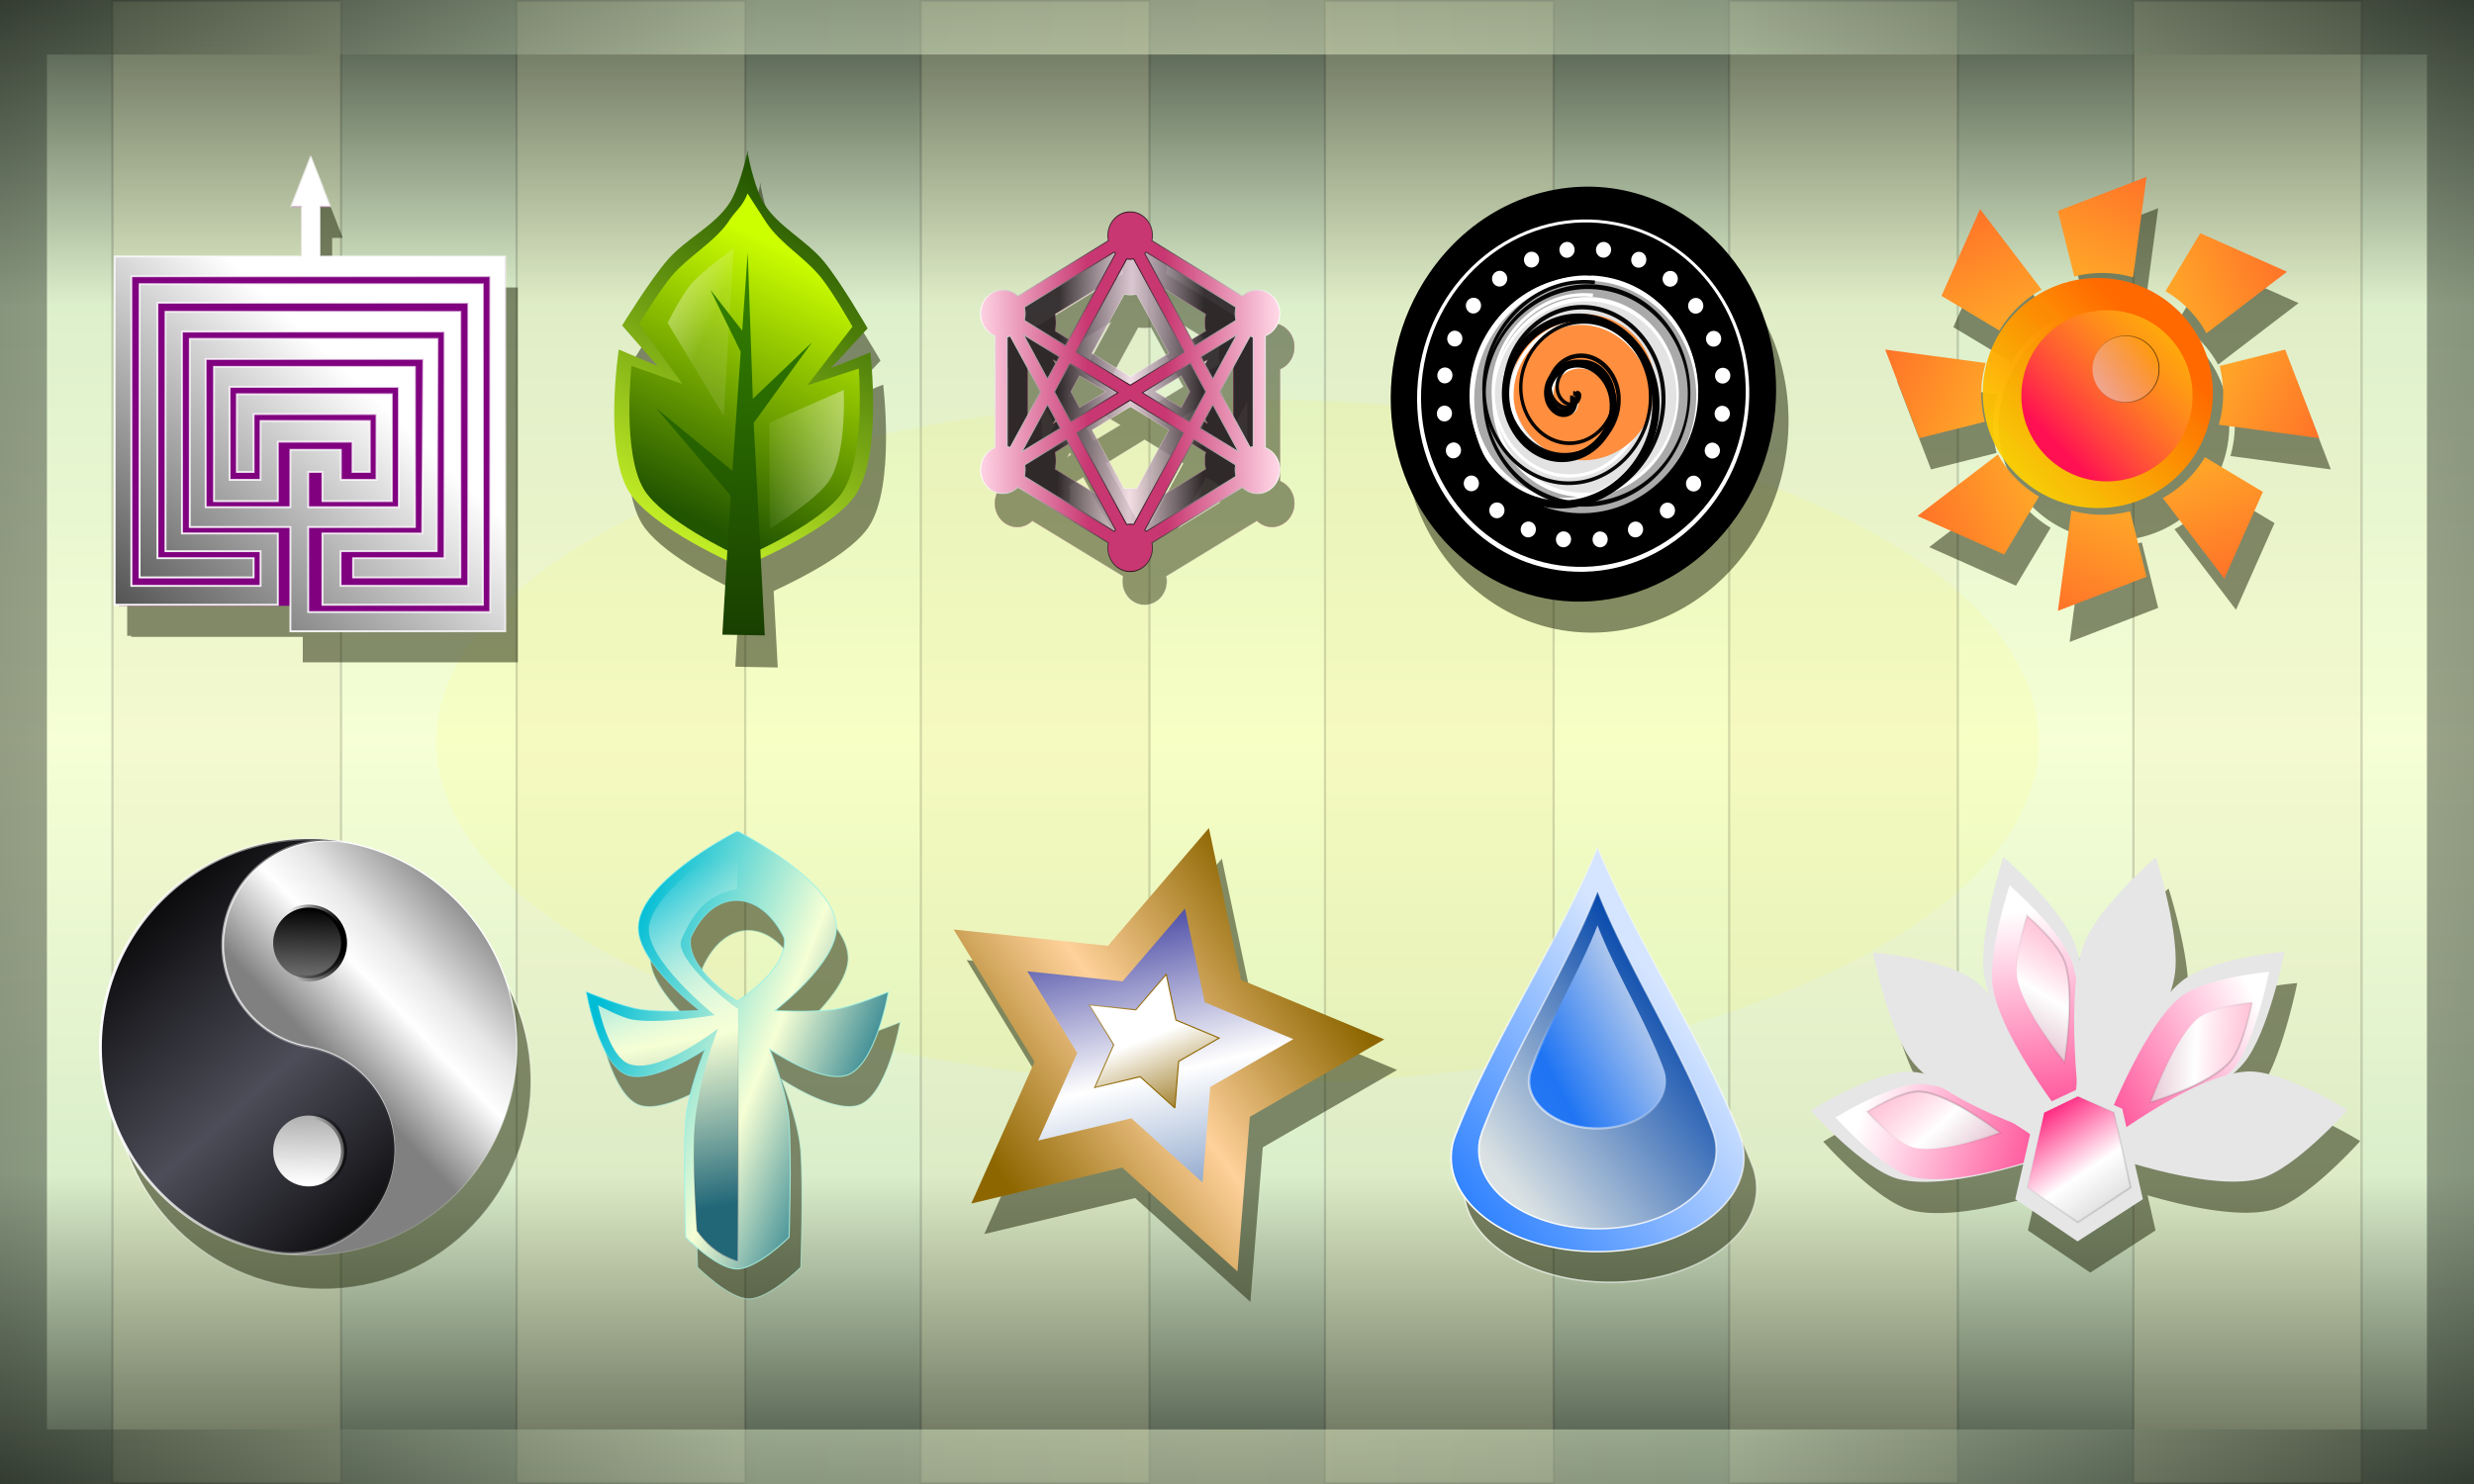 <svg xmlns="http://www.w3.org/2000/svg" xmlns:xlink="http://www.w3.org/1999/xlink" viewBox="0 0 1100 660"><defs><linearGradient id="D" y2="-1324.8" xlink:href="#d" gradientUnits="userSpaceOnUse" x2="3548.6" gradientTransform="matrix(-.91 .91 -.91 -.91 5765 -5341.4)" y1="-1496.2" x1="3622.9"/><linearGradient id="j" y2="444.25" gradientUnits="userSpaceOnUse" x2="1100" y1="444.25" x1="-.007"><stop offset="0" stop-color="#1c241c"/><stop offset=".299" stop-color="#ddf0cc"/><stop offset=".499" stop-color="#f6ffd5"/><stop offset=".699" stop-color="#daeecb"/><stop offset="1" stop-color="#1c241c"/></linearGradient><linearGradient id="h" y2="1185.5" gradientUnits="userSpaceOnUse" x2="9.617" gradientTransform="matrix(10.776 0 0 14.054 446.36 -15572)" y1="1133.3" x1="9.617"><stop offset="0" stop-color="#1c241c"/><stop offset=".236" stop-color="#ddf0cc"/><stop offset=".499" stop-color="#f6ffd5"/><stop offset=".763" stop-color="#daeecb"/><stop offset="1" stop-color="#1c241c"/></linearGradient><linearGradient id="ar" y2="1253.6" gradientUnits="userSpaceOnUse" x2="1164.9" y1="1251.3" x1="1251.8"><stop offset="0" stop-color="#eef4d7"/><stop offset="1" stop-color="#eef4d7" stop-opacity="0"/></linearGradient><linearGradient id="aq" y2="1185" gradientUnits="userSpaceOnUse" x2="1168.9" y1="1455.9" x1="1160.9"><stop offset="0" stop-color="#112b00"/><stop offset=".82" stop-color="#2c7000"/><stop offset="1" stop-color="#338000"/></linearGradient><linearGradient id="ap" y2="1194.1" gradientUnits="userSpaceOnUse" x2="1105.5" gradientTransform="rotate(.678 1145.974 1214.236)" y1="1207.8" x1="1148.9"><stop offset="0" stop-color="#eef4d7" stop-opacity=".116"/><stop offset="1" stop-color="#e5ff80"/></linearGradient><linearGradient id="ao" y2="1720" gradientUnits="userSpaceOnUse" x2="1591.4" gradientTransform="matrix(.547 .021 -.021 .696 365.95 -54.077)" y1="1926.9" x1="1481.6"><stop offset="0" stop-color="#250"/><stop offset="1" stop-color="#cf0"/></linearGradient><linearGradient id="an" y2="1971.5" gradientUnits="userSpaceOnUse" x2="1229" gradientTransform="matrix(.547 .021 -.021 .693 488.3 -44.619)" y1="1694.9" x1="1405"><stop offset="0" stop-color="#250"/><stop offset="1" stop-color="#d4ff2a"/></linearGradient><linearGradient id="b"><stop offset="0" stop-color="#69003d"/><stop offset=".5" stop-color="#fff"/><stop offset="1" stop-color="#69003d"/></linearGradient><linearGradient id="a"><stop offset="0" stop-color="#fff"/><stop offset="1" stop-color="#fff" stop-opacity="0"/></linearGradient><linearGradient id="e"><stop offset="0" stop-color="#fff"/><stop offset="1" stop-color="#ff1474"/></linearGradient><linearGradient id="f"><stop offset="0" stop-color="#ccc" stop-opacity=".563"/><stop offset=".5" stop-color="#fff"/><stop offset="1" stop-color="#ffa8c6" stop-opacity=".857"/></linearGradient><linearGradient id="g"><stop offset="0"/><stop offset="1" stop-opacity="0"/></linearGradient><linearGradient id="d"><stop offset="0" stop-color="#ff7328"/><stop offset="1" stop-color="#ffa428"/></linearGradient><linearGradient id="c"><stop offset="0" stop-color="#6de9f6" stop-opacity=".554"/><stop offset="1" stop-color="#c2ffe6" stop-opacity=".857"/></linearGradient><linearGradient id="al" y2="2072.2" gradientUnits="userSpaceOnUse" x2="1199.5" y1="2135.8" x1="1321.7"><stop offset="0" stop-color="#fff"/><stop offset="1" stop-opacity="0"/></linearGradient><linearGradient id="am" y2="2168.2" gradientUnits="userSpaceOnUse" x2="1240.3" y1="1866.2" x1="1182.3"><stop offset="0" stop-color="#fff" stop-opacity="0"/><stop offset=".5" stop-color="#f6ffd5"/><stop offset="1" stop-color="#216778"/></linearGradient><linearGradient id="l" y2="1376.9" xlink:href="#a" gradientUnits="userSpaceOnUse" x2="1479.3" gradientTransform="matrix(1.131 0 0 .937 -1075.1 -36.179)" y1="1554.4" x1="1341.5"/><linearGradient id="m" y2="3192.4" xlink:href="#a" gradientUnits="userSpaceOnUse" x2="2106.5" gradientTransform="translate(-1329 -523.88) scale(.617)" y1="3027.5" x1="2034"/><linearGradient id="n" y2="2124.4" xlink:href="#b" gradientUnits="userSpaceOnUse" x2="1149.8" gradientTransform="translate(-836.8 -1132.1) scale(1.03)" y1="2124.4" x1="1040.8"/><linearGradient id="o" y2="2179.1" xlink:href="#c" gradientUnits="userSpaceOnUse" x2="1367.2" gradientTransform="translate(-491.88 345.21) scale(.494)" y1="2032" x1="1094.9"/><linearGradient id="q" y2="221.86" gradientUnits="userSpaceOnUse" x2="66.5" gradientTransform="matrix(1.009 0 0 1.007 -232.66 -35.421)" y1="195.58" x1="91.504"><stop offset="0" stop-color="#fff"/><stop offset="1" stop-color="#4d4d4d"/></linearGradient><linearGradient id="p" y2="134.38" gradientUnits="userSpaceOnUse" x2="159.52" gradientTransform="matrix(1.009 0 0 1.007 -232.66 -35.421)" y1="221.86" x1="66.5"><stop offset="0" stop-color="#fff"/><stop offset="1" stop-color="#fff" stop-opacity="0"/></linearGradient><linearGradient id="r" y2="1541.6" gradientUnits="userSpaceOnUse" x2="1354.9" gradientTransform="matrix(1 0 0 1.042 .3 -65.721)" y1="1482.7" x1="1443.5"><stop offset="0" stop-color="#04a"/><stop offset="1" stop-color="#dbe2e3"/></linearGradient><linearGradient id="t" y2="1495.3" gradientUnits="userSpaceOnUse" x2="1424" gradientTransform="matrix(.792 0 0 .825 289.84 245.69)" y1="1519.2" x1="1373.5"><stop offset="0" stop-color="#06f"/><stop offset="1" stop-color="#d5e5ff"/></linearGradient><linearGradient id="s" y2="1475.5" gradientUnits="userSpaceOnUse" x2="1390.8" gradientTransform="matrix(1 0 0 1.042 .313 -65.721)" y1="1516.5" x1="1359.3"><stop offset="0" stop-color="#fff"/><stop offset="1" stop-color="#fff" stop-opacity="0"/></linearGradient><linearGradient id="v" y2="1477.3" gradientUnits="userSpaceOnUse" x2="1435.4" y1="1560.8" x1="1306"><stop offset="0" stop-color="#06f"/><stop offset="1" stop-color="#d5e5ff"/></linearGradient><linearGradient id="u" y2="1376.9" xlink:href="#a" gradientUnits="userSpaceOnUse" x2="1479.3" y1="1554.4" x1="1341.5"/><linearGradient id="w" y2="2058.1" gradientUnits="userSpaceOnUse" x2="4880" y1="1433.9" x1="5514.3"><stop offset="0" stop-color="#ff6900"/><stop offset="1" stop-color="#ffeb00" stop-opacity=".92"/></linearGradient><linearGradient id="x" y2="1212.4" gradientUnits="userSpaceOnUse" x2="5725.7" y1="1867.1" x1="5043.7"><stop offset="0" stop-color="#ff1052"/><stop offset="1" stop-color="#ffe600" stop-opacity=".705"/></linearGradient><linearGradient id="z" y2="1635.2" gradientUnits="userSpaceOnUse" x2="4880" y1="1212.4" x1="5725.7"><stop offset="0" stop-color="#e3dbdb"/><stop offset="1" stop-color="#e3dbdb" stop-opacity="0"/></linearGradient><linearGradient id="y" y2="1635.2" gradientUnits="userSpaceOnUse" x2="5726.2" y1="1635.2" x1="4879.5"><stop offset="0"/><stop offset="1" stop-opacity="0"/></linearGradient><linearGradient id="A" y2="-1324.8" xlink:href="#d" gradientUnits="userSpaceOnUse" x2="3548.6" gradientTransform="translate(-1001.9 376.49) scale(1.287)" y1="-1496.2" x1="3622.9"/><linearGradient id="B" y2="-1324.8" xlink:href="#d" gradientUnits="userSpaceOnUse" x2="3548.6" gradientTransform="scale(1.287) rotate(45 2806.31 -1925.654)" y1="-1496.2" x1="3622.9"/><linearGradient id="C" y2="-1324.8" xlink:href="#d" gradientUnits="userSpaceOnUse" x2="3548.6" gradientTransform="rotate(90 3878.45 -1770.15) scale(1.287)" y1="-1496.2" x1="3622.9"/><linearGradient id="aj" y2="2179.1" xlink:href="#c" gradientUnits="userSpaceOnUse" x2="1367.2" y1="2032" x1="1094.9"/><linearGradient id="E" y2="-1324.8" xlink:href="#d" gradientUnits="userSpaceOnUse" x2="3548.6" gradientTransform="rotate(180 4066.7 -1269.2) scale(1.287)" y1="-1496.2" x1="3622.9"/><linearGradient id="F" y2="-1324.8" xlink:href="#d" gradientUnits="userSpaceOnUse" x2="3548.6" gradientTransform="matrix(-.91 -.91 .91 -.91 7826.1 1118.3)" y1="-1496.2" x1="3622.9"/><linearGradient id="G" y2="-1324.8" xlink:href="#d" gradientUnits="userSpaceOnUse" x2="3548.6" gradientTransform="matrix(0 -1.287 1.287 0 5023.2 3486.7)" y1="-1496.2" x1="3622.9"/><linearGradient id="H" y2="-1324.8" xlink:href="#d" gradientUnits="userSpaceOnUse" x2="3548.6" gradientTransform="scale(1.287) rotate(-45 3512.44 -46.467)" y1="-1496.2" x1="3622.9"/><linearGradient id="I" y2="1913" xlink:href="#e" gradientUnits="userSpaceOnUse" x2="3282.5" y1="1782.7" x1="3304.2"/><linearGradient id="K" y2="1786.5" xlink:href="#f" gradientUnits="userSpaceOnUse" x2="3323.5" y1="1842.3" x1="3270.2"/><linearGradient id="J" y2="1822.7" xlink:href="#g" gradientUnits="userSpaceOnUse" x2="3295.9" y1="1822.7" x1="3324"/><linearGradient id="M" y2="1687.7" gradientUnits="userSpaceOnUse" x2="3225.4" gradientTransform="matrix(1 0 0 1.049 1.628 -119.13)" y1="1647.9" x1="3200"><stop offset="0" stop-color="#ff1474"/><stop offset=".533" stop-color="#fff"/><stop offset="1" stop-color="#ccc"/></linearGradient><linearGradient id="L" y2="1658.3" gradientUnits="userSpaceOnUse" x2="3190.8" gradientTransform="matrix(1 0 0 1.049 1.628 -119.13)" y1="1687.7" x1="3225.4"><stop offset="0"/><stop offset="1" stop-opacity="0"/></linearGradient><linearGradient id="N" y2="1355.4" gradientUnits="userSpaceOnUse" x2="-650.51" y1="1622.1" x1="-808.08"><stop offset="0" stop-color="#8d6600"/><stop offset=".499" stop-color="#ffd19b"/><stop offset="1" stop-color="#8d6600"/></linearGradient><linearGradient id="O" y2="1292.3" gradientUnits="userSpaceOnUse" x2="-925.72" y1="1776.3" x1="-566.95"><stop offset="0" stop-color="#2c5aa0"/><stop offset=".5" stop-color="#fff"/><stop offset="1" stop-color="navy"/></linearGradient><linearGradient id="Q" y2="1471.7" gradientUnits="userSpaceOnUse" x2="-746.34" y1="1652.6" x1="-565.46"><stop offset="0" stop-color="#8d6600"/><stop offset=".5" stop-color="#c6b27f"/><stop offset="1" stop-color="#fff"/></linearGradient><linearGradient id="P" y2="1471.7" gradientUnits="userSpaceOnUse" x2="-1508.3" y1="1471.7" x1="-746.34"><stop offset="0" stop-color="#8e6600"/><stop offset="1" stop-color="#fff" stop-opacity="0"/></linearGradient><linearGradient id="S" y2="3027.5" gradientUnits="userSpaceOnUse" x2="2034" y1="2884.4" x1="2184.1"><stop offset="0" stop-color="#333"/><stop offset=".56" stop-color="#e6e6e6"/><stop offset=".706" stop-color="#fff"/><stop offset="1" stop-color="gray"/></linearGradient><linearGradient id="R" y2="3192.4" xlink:href="#a" gradientUnits="userSpaceOnUse" x2="2106.5" y1="3027.5" x1="2034"/><linearGradient id="U" y2="3181.5" gradientUnits="userSpaceOnUse" x2="2097.7" y1="2937.2" x1="1879.6"><stop offset="0"/><stop offset=".528" stop-color="#4d4d59"/><stop offset="1"/></linearGradient><linearGradient id="T" y2="3032.5" gradientUnits="userSpaceOnUse" x2="2096.5" y1="3032.5" x1="1882.6"><stop offset="0" stop-color="#fff"/><stop offset="1" stop-color="#fff" stop-opacity="0"/></linearGradient><linearGradient id="W" y2="2932.2" gradientUnits="userSpaceOnUse" x2="2038.2" y1="3131.2" x1="2033.1"><stop offset="0" stop-color="#fff"/><stop offset=".236" stop-color="#b3b3b3"/><stop offset=".708" stop-color="#7f7f7f"/><stop offset="1"/></linearGradient><linearGradient id="V" y2="3037.3" gradientUnits="userSpaceOnUse" x2="2031.3" y1="3033.1" x1="2067"><stop offset="0"/><stop offset="1" stop-opacity="0"/></linearGradient><linearGradient id="Y" y2="2123.7" gradientUnits="userSpaceOnUse" x2="1126.9" gradientTransform="translate(418.33)" y1="2123" x1="1064.2"><stop offset="0" stop-color="#241c22"/><stop offset=".5" stop-color="#f4d7ee" stop-opacity=".866"/><stop offset="1" stop-color="#241c22"/></linearGradient><linearGradient id="X" y2="2124.4" xlink:href="#b" gradientUnits="userSpaceOnUse" x2="1149.8" gradientTransform="translate(418.33)" y1="2124.4" x1="1040.8"/><linearGradient id="aa" y2="2610.5" gradientUnits="userSpaceOnUse" x2="1566.7" gradientTransform="matrix(.647 0 0 .688 563.14 327.21)" y1="2612.3" x1="1368"><stop offset="0" stop-color="#ffd5e5"/><stop offset=".367" stop-color="#c83771"/><stop offset=".627" stop-color="#c83771"/><stop offset="1" stop-color="#ffd5e5"/></linearGradient><linearGradient id="Z" y2="2123.4" gradientUnits="userSpaceOnUse" x2="1159.1" gradientTransform="translate(418.33)" y1="2124.4" x1="1030.5"><stop offset="0" stop-color="#fff"/><stop offset=".5" stop-color="#280b17"/><stop offset="1" stop-color="#fff"/></linearGradient><linearGradient id="ak" y2="2029.6" gradientUnits="userSpaceOnUse" x2="1091.8" y1="2149.8" x1="1388.8"><stop offset="0" stop-color="#fff6eb"/><stop offset=".145" stop-color="#006680"/><stop offset=".512" stop-color="#f6ffd5"/><stop offset="1" stop-color="#00bdd6"/></linearGradient><filter id="ac" color-interpolation-filters="sRGB"><feGaussianBlur stdDeviation=".93"/></filter><filter id="k"><feGaussianBlur stdDeviation="5.611"/></filter><filter id="i" height="1.998" width="1.477" y="-.499" x="-.238"><feGaussianBlur stdDeviation="77.27"/></filter><filter id="ai" color-interpolation-filters="sRGB"><feGaussianBlur stdDeviation=".33"/></filter><filter id="ah" color-interpolation-filters="sRGB"><feGaussianBlur stdDeviation=".33"/></filter><filter id="ag" color-interpolation-filters="sRGB"><feGaussianBlur stdDeviation=".282"/></filter><filter id="af" color-interpolation-filters="sRGB"><feGaussianBlur stdDeviation="1.206"/></filter><filter id="ae" width="1.593" y="-.53" x="-.297" height="2.06" color-interpolation-filters="sRGB"><feGaussianBlur stdDeviation="2.318"/></filter><filter id="ad" width="1.272" y="-.128" x="-.136" height="1.257" color-interpolation-filters="sRGB"><feGaussianBlur stdDeviation="2.722"/></filter><clipPath id="ab" clipPathUnits="userSpaceOnUse"><path d="M316.55 220.29l-16.231 4.402 4.882 31.63-28.078 260.53h124.004l-28.078-260.53 4.882-31.63-16.231-4.402H316.55z" transform="rotate(-7.872 364.332 434.464)" clip-path="url(#clipPath8922)" fill="url(#linearGradient9740)"/></clipPath></defs><g transform="translate(0 -392.36)"><rect rx="0" ry="0" height="660" width="1100" y="392.36" fill="url(#h)"/><path d="M50 392.86v659h101.64v-659H50zm179.71 0v659h101.64v-659H229.71zm179.71 0v659h101.64v-659H409.42zm179.71 0v659h101.64v-659H589.13zm179.71 0v659h101.64v-659H768.84zm179.71 0v659h101.46v-659H948.55z" opacity=".159" stroke="#000" stroke-width=".999" fill="#e9ddaf"/><path d="M973.79 344.83c0 102.65-174.12 185.87-388.91 185.87s-388.91-83.216-388.91-185.87 174.12-185.87 388.91-185.87 388.91 83.216 388.91 185.87z" transform="matrix(.916 0 0 .82 14.497 439.44)" opacity=".274" filter="url(#i)" fill="#ff0"/><path d="M0 392.36v660h1100v-660H0zm20.875 24.25h1058.2v611.5H20.875v-611.5z" opacity=".447" fill="url(#j)"/></g><g transform="translate(216.99 -1260.44)" opacity=".529" filter="url(#k)" fill="#22280b"><path d="M498.94 1258.7c-17.528 42.248-45.912 84.206-62.625 126.44-.068.155-.12.282-.188.438-.152.388-.349.768-.5 1.156-.058.158-.067.31-.125.469-.4 1.129-.775 2.275-1.03 3.437-.012.049-.018.107-.032.156-.086.403-.15.813-.219 1.219-.011.067-.017.152-.03.219v.094c-.069.432-.172.845-.22 1.281v.094c-.042.389-.038.765-.062 1.156 0 .106-.018.206-.031.313-.024.465-.032.907-.032 1.375 0 23.096 29.132 41.844 65.094 41.844s65.125-18.748 65.125-41.844c0-.468-.04-.91-.062-1.375 0-.107-.018-.206-.031-.313-.024-.391-.02-.768-.063-1.156v-.094c-.048-.436-.118-.849-.187-1.281 0-.024-.031-.07-.031-.094-.012-.067-.018-.151-.032-.219-.069-.406-.131-.817-.218-1.219-.012-.035-.018-.06-.032-.094v-.063a28.557 28.557 0 00-.968-3.437l-.063-.063v-.031c-.046-.12-.077-.254-.125-.375-.146-.39-.306-.77-.469-1.156-.062-.155-.095-.314-.156-.47-16.713-42.231-45.16-84.158-62.688-126.41z" transform="translate(0 392.36)" stroke="url(#l)" stroke-width=".71"/><path d="M742.59 1353.05l-39.375 15.156 7.281 29.125a49.582 49.582 0 0112.406-1.563c4.764 0 9.36.68 13.72 1.938l5.968-44.656zm-73.969 14.344l-17.125 38.531 25.75 15.469a49.518 49.518 0 017.656-9.875 49.564 49.564 0 0111.094-8.344l-27.375-35.78zm97.844 10.688l-15.438 25.781a49.515 49.515 0 019.875 7.656 49.394 49.394 0 018.344 11.063l35.78-27.344-38.561-17.156zm-43.562 20.125c-28.328 0-51.281 22.984-51.281 51.312s22.953 51.281 51.281 51.281 51.312-22.953 51.312-51.281-22.984-51.312-51.312-51.312zm-96.438 31.625l15.125 39.375 29.156-7.313a49.34 49.34 0 01-1.562-12.375c0-4.763.68-9.391 1.937-13.75l-44.656-5.937zm177.75 0l-29.156 7.281a49.597 49.597 0 011.594 12.406c0 4.764-.68 9.36-1.938 13.72l44.656 5.968-15.156-39.375zm-127.62 46.594l-35.812 27.344 38.562 17.156 15.438-25.781a49.508 49.508 0 01-18.187-18.718zm91.969 1.188a49.515 49.515 0 01-7.656 9.875 49.41 49.41 0 01-11.062 8.343l27.344 35.812 17.125-38.562-25.75-15.469zm-59.375 23.688l-5.969 44.656 39.375-15.156-7.281-29.125a49.587 49.587 0 01-12.406 1.562c-4.763 0-9.36-.68-13.719-1.937zM679.44 1655.46s-11.577 35.315-8.531 52.906c.45 2.605 1.189 5.351 2.125 8.188-1.888-2.139-3.817-4.023-5.719-5.563-12.841-10.402-45.875-12.969-45.875-12.969s7.372 36.726 18.406 49.531a45.226 45.226 0 004.188 4.219c-1.926-.401-3.8-.681-5.563-.782-15.746-.895-44.812 17.188-44.812 17.188s23.637 26.441 39 30.47c14.778 3.874 38.912-1.627 55.562-6.532l-3.563 15.531 27.72 18.781 29.03-18.78-3.562-15.626c16.66 4.875 40.836 10.348 55.625 6.438 15.356-4.06 38.938-30.531 38.938-30.531s-29.099-18.022-44.844-17.094c-1.848.109-3.82.405-5.844.844 1.623-1.442 3.148-2.9 4.438-4.407 10.995-12.85 18.25-49.625 18.25-49.625s-33.066 2.703-45.875 13.156c-1.581 1.29-3.148 2.849-4.72 4.563.73-2.334 1.304-4.613 1.688-6.781 3.119-17.575-8.28-52.97-8.28-52.97s-26.497 22.666-32.282 39.345c-.669 1.928-1.203 4.041-1.687 6.28a54.572 54.572 0 00-1.72-6.312c-5.715-16.709-32.093-39.469-32.093-39.469zM338.954 1839.463l-51.21-46.192-67.085 15.998 28.107-62.979-35.945-58.855 68.58 7.269 44.866-52.373 14.28 67.469 63.676 26.488-59.755 34.431-5.515 68.744z"/><path d="M-73.594 1256.1c-44.019.016-83.039 31.53-91.031 76.375-8.948 50.207 24.383 98.169 74.5 107.34.146.026.292.068.438.094.66.118 1.308.224 1.968.313 49.632 7.757 96.582-25.56 105.44-75.25 8.948-50.207-24.383-98.17-74.5-107.34-.135-.024-.27-.038-.406-.062h-.031c-5.498-.978-10.98-1.471-16.375-1.47zm-24.438 79.844c.277.276.56.543.844.813-.284-.27-.567-.537-.844-.813z" transform="translate(0 392.36)" stroke="url(#m)" stroke-width=".617"/><path d="M291.94 977.12c-5.474 0-9.906 4.713-9.906 10.531 0 .776.1 1.522.25 2.25l-40.312 24.75c-1.76-1.704-4.088-2.781-6.656-2.781-5.474 0-9.907 4.713-9.907 10.53 0 4.497 2.645 8.333 6.375 9.845v49.812c-3.73 1.512-6.375 5.347-6.375 9.843 0 5.818 4.433 10.531 9.907 10.531 2.578 0 4.924-1.065 6.687-2.781l40.25 24.75c-.146.72-.219 1.452-.219 2.219 0 5.818 4.433 10.53 9.907 10.53 5.473 0 9.906-4.712 9.906-10.53 0-.767-.072-1.498-.219-2.219l40.25-24.75c1.763 1.716 4.077 2.781 6.656 2.781 5.474 0 9.938-4.713 9.938-10.53 0-4.497-2.676-8.332-6.406-9.844v-49.812c3.73-1.512 6.406-5.348 6.406-9.844 0-5.818-4.464-10.531-9.938-10.531-2.568 0-4.864 1.078-6.625 2.781l-40.312-24.75c.15-.728.25-1.474.25-2.25 0-5.818-4.432-10.531-9.906-10.531zm15.062 34.344l18.438 11.156a19.128 19.128 0 00-.031 7.531l-6.188 3.781-12.22-22.5zm-30.156.031l-12.219 22.406-6.188-3.75c.496-2.516.501-5.076 0-7.531l18.406-11.125zm12.312 2.344c.909.153 1.831.25 2.781.25.943 0 1.88-.1 2.781-.25l14.375 26.219-17.156 10.438-17.156-10.438 14.375-26.22zm-31.562 29.094l1.625.969-.531.968-1.094-1.937zm68.625.03l-1.031 1.907-.531-.969 1.562-.937zm11.5 3.313v21.72l-5.906-10.845 5.906-10.875zm-91.531.125l5.844 10.75-5.844 10.75v-21.5zm23.125 3.594l11.688 7.125-11.688 7.063-3.938-7.063 3.938-7.125zm45.25.031l3.875 7.094-3.875 7.062-11.656-7.062 11.656-7.094zm-22.625 13.719l17.156 10.438-14.375 26.219c-.896-.15-1.845-.25-2.781-.25-.943 0-1.848.097-2.75.25l-14.406-26.219 17.156-10.438zm-33.25 5.625l.5.969-1.594.969 1.094-1.938zm66.5.031l1.031 1.875-1.562-.937.531-.938zm-5.969 10.906l6.188 3.781a19.053 19.053 0 00.03 7.5l-18.374 11.156 12.156-22.438zm-54.594.031l12.188 22.406-18.375-11.156a19.052 19.052 0 000-7.5l6.188-3.75z" transform="translate(0 392.36)" opacity=".889" stroke="url(#n)" stroke-width=".206"/><path d="M-73.25 1344.02l-8.563 21.875h.032l-.125.344h4.594v22.062h-83.125v154.905h1.812v.469h76.25v11.219h.063v.125H13.25V1388.3h-82.562v-22.062h4.593l-.125-.343h.125l-8.53-21.875zM494.03 1357.24c-26.432.144-52.7 13.458-69.844 38.312-28.499 41.316-21.013 98.942 16.75 128.78 37.763 29.84 91.502 20.503 120-20.813s21.013-98.942-16.75-128.78c-11.801-9.325-25.184-14.853-38.844-16.75a79.073 79.073 0 00-11.312-.75z"/><path d="M115.66 1251.4c-5 2.59-43.081 22.948-43.531 42.438-.368 15.934 27.281 37.031 27.281 37.031s-16.294 1-26.469-.5c-8.309-1.2-23.941-7.8-23.941-7.8s5.737 33.779 19.094 37.25c11.898 3.091 33.656-11.656 33.656-11.656s-7.63 18.247-8.594 32.031c-1.198 17.116 0 51.5 0 51.5s13.862 14.026 22.781 14.062c9.038.037 23.156-14.062 23.156-14.062s1.198-34.384 0-51.5c-.964-13.784-8.562-32.031-8.562-32.031s21.79 14.748 33.688 11.656c13.357-3.47 19.094-37.25 19.094-37.25s-15.664 6.588-23.97 7.813c-10.174 1.5-26.468.5-26.468.5s27.649-21.097 27.28-37.031c-.45-19.48-38.503-39.832-43.53-42.438h-.969zm.375 30.531c7.785.153 15.605 5.83 20.844 16.562 2.196 13.484-19.15 27.228-20.719 28.219-1.53-.966-22.948-14.721-20.75-28.219 5.114-11.346 12.84-16.716 20.625-16.562z" transform="translate(0 392.36)" stroke="url(#o)" stroke-width=".494"/><path d="M120.91 1341.7v1.313c-.728 3.18-3.87 16.103-8.063 22.344-6.62 9.854-19.086 15.61-27.03 24.656-7.987 9.093-20.439 29.469-20.439 29.469l15.75 18-17.25-7.344s-6.72 44.505 4.47 63.063c7.482 12.41 31.884 25.179 43.561 30.78l-1.969 32.97 18.875.343-1.82-34c12.46-5.731 35.07-17.294 42.47-28.844 11.711-18.28 6.218-62.938 6.218-62.938l-17.438 6.938 16.25-17.625s-11.868-20.654-19.594-29.938c-7.685-9.234-19.974-15.27-26.312-25.281-3.993-6.307-6.75-19.245-7.406-22.531v-1.344s-.13.536-.156.656l-.125-.656z"/></g><path d="M138.114 70.173l-8.594 21.838h4.6v22.355H50.964V268.91h1.815v.517h76.254v11.242h95.622V114.365h-82.547V92.01h4.599l-8.594-21.838z" fill="purple"/><path d="M-144.48 138.22l-2.068 5.294h1.109v5.42h-20.125v37.464h17.548v-7.674h-10.31v-21.708h28.232v24.37h-9.83v2.068h11.538v-28.568h-31.708v25.749h10.22v3.728h-13.892v-33.3h38.587v36.119h-19.57v-9.147h11.478v-17.23h-21.608v14.442h6.863v-6.39h8.032v3.257h1.858v-5.482h-11.748v6.328h-3.327v-9.993h18.192v12.937h-9.74v-3.79h1.529v3.133h7.462V163.75h-16.663v8.363h1.798v-6.233h13.217v7.08h-3.836v-3.227h-5.424v6.17h-9.111v-15.943h23.406l-.12 18.764h-10.729v7.674h17.263V151.91h-36.923v31.544h12.258v-2.067h-10.34v-27.472h33.416v30.448h-13.726v-3.728h10.34l.09-22.836h-26.643v20.236h10.819v11.214h23.107v-40.315h-19.96v-5.42h1.109l-2.068-5.293h0z" stroke="url(#p)" stroke-width=".202" fill="url(#q)" transform="translate(735.58 -501.78) scale(4.135)"/><path d="M1391.6 1392.9c13.115 40.993 34.371 81.668 46.875 122.65l.136.45c.122.375.246.75.356 1.128.036.119.067.235.1.352v.02l.02.097c.3 1.096.553 2.198.744 3.325l.02.042a.185.185 0 01.018.1c.066.39.118.79.17 1.183a.7.7 0 01.02.198c0 .022.018.047.018.07.052.42.1.83.137 1.254v.083c.029.377.05.762.069 1.141.019.104.019.207.019.31.019.451.031.899.031 1.353 0 22.41-21.812 40.576-48.719 40.576s-48.719-18.167-48.719-40.576c0-.454.019-.902.031-1.353.019-.103.019-.207.019-.31.019-.38.035-.764.069-1.141v-.083c.035-.423.085-.835.137-1.254 0-.025.019-.048.019-.07.019-.065.019-.132.019-.198.052-.394.104-.793.17-1.184a.528.528 0 00.03-.14 34.24 34.24 0 01.745-3.325c.042-.154.073-.312.118-.465.114-.377.241-.75.355-1.127.05-.15.085-.3.135-.451 12.505-40.978 33.76-81.653 46.875-122.65z" fill="url(#r)" transform="matrix(1.131 0 0 .937 -863.7 -918.05)"/><path d="M1391.7 1419c7.242 22.662 18.98 45.149 25.885 67.803l.076.249a16.264 16.264 0 01.252.817v.054c.165.606.305 1.215.41 1.838v.025c0 .021 0 .035.02.054.036.216.066.437.094.655v.148c.028.232.056.46.076.693v.048c.02.209.028.421.038.631v.17c0 .25.02.497.02.748 0 12.39-12.045 22.432-26.903 22.432s-26.903-10.043-26.903-22.432c0-.25 0-.498.02-.747 0-.056 0-.115.02-.171 0-.21.02-.422.038-.63v-.049c.02-.234.046-.461.076-.693v-.148c.028-.219.058-.439.094-.655 0-.027.02-.052.02-.079.106-.623.246-1.232.411-1.838.024-.086.042-.173.066-.257.062-.208.134-.415.196-.623.028-.083.046-.167.076-.25 6.905-22.653 18.643-45.14 25.885-67.802z" opacity=".769" stroke="url(#s)" stroke-width="1.021" fill="url(#t)" transform="matrix(1.131 0 0 .937 -863.7 -918.05)"/><path d="M1391.7 1382.1c-15.497 45.092-40.599 89.862-55.375 134.94-.06.166-.097.302-.156.469-.135.414-.304.836-.438 1.25-.052.168-.074.33-.125.5-.354 1.205-.68 2.416-.906 3.656-.01.052-.019.103-.031.156-.076.43-.128.879-.188 1.313-.01.07-.018.148-.03.219v.094c-.06.461-.146.91-.188 1.375v.094c-.037.415-.042.832-.063 1.25 0 .113-.019.23-.03.343-.022.497-.032.97-.032 1.47 0 24.65 25.768 44.655 57.562 44.655s57.563-20.006 57.563-44.656c0-.5-.01-.973-.03-1.469 0-.113-.02-.23-.032-.343-.02-.418-.025-.836-.062-1.25v-.094a34.26 34.26 0 00-.156-1.375c0-.026-.031-.068-.031-.094l-.031-.22c-.061-.432-.11-.883-.188-1.312-.01-.037-.019-.058-.03-.094v-.063a35.37 35.37 0 00-.876-3.656l-.03-.094v-.03c-.042-.13-.084-.247-.126-.376-.129-.416-.262-.838-.406-1.25-.055-.165-.102-.335-.156-.5-14.776-45.075-39.91-89.814-55.406-134.91zm0 20.75c12.563 37.662 32.928 75.039 44.906 112.69.044.138.08.268.125.406.117.344.239.684.344 1.032.034.109.06.236.094.343v.094c.287 1.007.535 2.027.718 3.063l.032.03c.017.03 0 .065 0 .095.062.358.137.732.187 1.094.018.059 0 .127 0 .187 0 .02.031.042.031.062.05.385.089.767.125 1.156v.062c.028.347.044.714.062 1.063.018.095.031.186.031.281.018.414.031.833.031 1.25 0 20.59-20.913 37.25-46.688 37.25s-46.656-16.66-46.656-37.25c0-.417.019-.836.031-1.25.018-.095 0-.186 0-.281.018-.349.031-.716.063-1.063v-.062c.034-.389.106-.77.156-1.156v-.062a.673.673 0 00.031-.187c.05-.363.094-.735.156-1.094a.457.457 0 00.031-.125c.184-1.036.432-2.056.72-3.063.04-.141.05-.265.093-.406.11-.346.235-.716.344-1.062.048-.138.077-.268.125-.407 11.979-37.648 32.343-75.025 44.906-112.69z" stroke="url(#u)" stroke-width=".69" fill="url(#v)" transform="matrix(1.131 0 0 .937 -863.7 -918.05)"/><path d="M5725.7 1635.2c0 233.54-189.32 422.86-422.86 422.86s-422.86-189.32-422.86-422.86 189.32-422.86 422.86-422.86 422.86 189.32 422.86 422.86z" transform="translate(291.094 -23.065) scale(.121)" fill="url(#w)"/><path d="M5725.7 1635.2c0 233.54-189.32 422.86-422.86 422.86s-422.86-189.32-422.86-422.86 189.32-422.86 422.86-422.86 422.86 189.32 422.86 422.86z" transform="translate(459.552 28.869) scale(.09)" fill="url(#x)"/><path d="M5725.7 1635.2c0 233.54-189.32 422.86-422.86 422.86s-422.86-189.32-422.86-422.86 189.32-422.86 422.86-422.86 422.86 189.32 422.86 422.86z" transform="rotate(171.794 561.564 137.933) scale(.035)" opacity=".663" stroke="url(#y)" stroke-width="10.163" fill="url(#z)"/><path d="M3661.3-1549.4l-191.25 73.563 35.406 141.53c19.238-4.97 39.428-7.625 60.219-7.625a240.02 240.02 0 0166.656 9.406l28.969-216.88z" fill="url(#A)" transform="matrix(.206 0 0 .206 200.158 397.845)"/><path d="M3964.6-1344.6l-187.25-83.218-75.042 125.11c17.117 10.089 33.272 22.488 47.973 37.189a240.02 240.02 0 0140.482 53.784l173.84-132.87z" fill="url(#B)" transform="matrix(.206 0 0 .206 200.158 397.845)"/><path d="M4034.2-985.33l-73.563-191.25-141.53 35.406c4.97 19.238 7.625 39.428 7.625 60.219a240.02 240.02 0 01-9.406 66.656l216.88 28.969z" fill="url(#C)" transform="matrix(.206 0 0 .206 200.158 397.845)"/><path d="M3829.3-682.11l83.218-187.25-125.11-75.042c-10.089 17.117-22.488 33.272-37.189 47.973a240.02 240.02 0 01-53.784 40.482l132.87 173.84z" fill="url(#D)" transform="matrix(.206 0 0 .206 200.158 397.845)"/><path d="M3470.1-612.52l191.25-73.563-35.406-141.53c-19.238 4.97-39.428 7.625-60.219 7.625a240.02 240.02 0 01-66.656-9.406l-28.969 216.87z" fill="url(#E)" transform="matrix(.206 0 0 .206 200.158 397.845)"/><path d="M3166.9-817.34l187.25 83.218 75.042-125.11c-17.117-10.089-33.272-22.489-47.973-37.189a240.02 240.02 0 01-40.482-53.784l-173.84 132.87z" fill="url(#F)" transform="matrix(.206 0 0 .206 200.158 397.845)"/><path d="M3097.3-1176.6l73.563 191.25 141.53-35.406c-4.97-19.238-7.625-39.428-7.625-60.219a240.02 240.02 0 019.406-66.656l-216.88-28.969z" fill="url(#G)" transform="matrix(.206 0 0 .206 200.158 397.845)"/><path d="M3302.1-1479.8l-83.218 187.25 125.11 75.042c10.089-17.117 22.488-33.272 37.189-47.973a240.02 240.02 0 0153.784-40.482l-132.87-173.84z" fill="url(#H)" transform="matrix(.206 0 0 .206 200.158 397.845)"/><g><path d="M805.013 493.875s23.621 26.428 38.984 30.456c24.267 6.362 73.886-12.593 73.886-12.593s-43.182-33.641-68.055-35.057c-15.746-.895-44.815 17.194-44.815 17.194z" fill="#e6e6e6"/><path d="M3304.9 1769.9s-20.788 27.981-22.25 44.5c-2.31 26.095 22.25 75.374 22.25 75.374s24.56-49.28 22.25-75.374c-1.462-16.52-22.25-44.5-22.25-44.5z" fill="url(#I)" transform="matrix(.113 -.926 .815 .129 -999.801 3329.02)"/><path d="M3310 1786.5s-12.554 16.899-13.438 26.876c-1.395 15.76 13.438 45.522 13.438 45.522s14.833-29.762 13.438-45.522c-.883-9.977-13.438-26.876-13.438-26.876z" stroke="url(#J)" stroke-opacity=".164" fill="url(#K)" transform="matrix(.113 -.926 .815 .129 -999.801 3329.02)"/><path d="M832.744 423.662s7.38 36.737 18.414 49.543c17.43 20.228 68.212 34.66 68.212 34.66s-20.441-54.8-40.725-71.23c-12.841-10.403-45.901-12.973-45.901-12.973z" fill="#e6e6e6"/><path d="M3304.9 1769.9s-20.788 27.981-22.25 44.5c-2.31 26.095 22.25 75.374 22.25 75.374s24.56-49.28 22.25-75.374c-1.462-16.52-22.25-44.5-22.25-44.5z" fill="url(#I)" transform="matrix(.534 -.711 .625 .608 -2030.92 1706.402)"/><path d="M3310 1786.5s-12.554 16.899-13.438 26.876c-1.395 15.76 13.438 45.522 13.438 45.522s14.833-29.762 13.438-45.522c-.883-9.977-13.438-26.876-13.438-26.876z" stroke="url(#J)" stroke-opacity=".164" fill="url(#K)" transform="matrix(.534 -.711 .625 .608 -2030.92 1706.402)"/><g><path d="M890.746 381.14s-11.557 35.317-8.511 52.908c4.811 27.788 40.301 71.54 40.301 71.54s9.353-58.567.323-84.961c-5.716-16.71-32.113-39.488-32.113-39.488z" fill="#e6e6e6"/><path d="M3304.9 1769.9s-20.788 27.981-22.25 44.5c-2.31 26.095 22.25 75.374 22.25 75.374s24.56-49.28 22.25-75.374c-1.462-16.52-22.25-44.5-22.25-44.5z" fill="url(#I)" transform="scale(.822 .935) rotate(-16.199 -2542.82 8887.951)"/><path d="M3310 1786.5s-12.554 16.899-13.438 26.876c-1.395 15.76 13.438 45.522 13.438 45.522s14.833-29.762 13.438-45.522c-.883-9.977-13.438-26.876-13.438-26.876z" stroke="url(#J)" stroke-opacity=".164" fill="url(#K)" transform="scale(.822 .935) rotate(-16.199 -2542.82 8887.951)"/></g><g><path d="M958.546 381.296s-26.49 22.638-32.276 39.316c-9.137 26.346-.026 84.962-.026 84.962s35.67-43.564 40.595-71.325c3.119-17.575-8.293-52.953-8.293-52.953z" fill="#e6e6e6"/><path d="M3304.9 1769.9s-20.788 27.981-22.25 44.5c-2.31 26.095 22.25 75.374 22.25 75.374s24.56-49.28 22.25-75.374c-1.462-16.52-22.25-44.5-22.25-44.5z" fill="url(#I)" transform="scale(.822 .935) rotate(16.467 6893.239 -6310.93)"/><path d="M3310 1786.5s-12.554 16.899-13.438 26.876c-1.395 15.76 13.438 45.522 13.438 45.522s14.833-29.762 13.438-45.522c-.883-9.977-13.438-26.876-13.438-26.876z" stroke="url(#J)" stroke-opacity=".164" fill="url(#K)" transform="scale(.822 .935) rotate(16.467 6893.239 -6310.93)"/></g><g><path d="M1015.784 423.311s-33.052 2.703-45.86 13.156c-20.234 16.512-40.506 71.393-40.506 71.393s50.737-14.635 68.105-34.933c10.995-12.85 18.26-49.616 18.26-49.616z" fill="#e6e6e6"/><path d="M3304.9 1769.9s-20.788 27.981-22.25 44.5c-2.31 26.095 22.25 75.374 22.25 75.374s24.56-49.28 22.25-75.374c-1.462-16.52-22.25-44.5-22.25-44.5z" fill="url(#I)" transform="matrix(.537 .709 -.623 .61 336.818 -2990.574)"/><path d="M3310 1786.5s-12.554 16.899-13.438 26.876c-1.395 15.76 13.438 45.522 13.438 45.522s14.833-29.762 13.438-45.522c-.883-9.977-13.438-26.876-13.438-26.876z" stroke="url(#J)" stroke-opacity=".164" fill="url(#K)" transform="matrix(.537 .709 -.623 .61 336.818 -2990.574)"/></g><g><path d="M1043.782 493.653s-29.098-18.027-44.843-17.1c-24.87 1.468-67.998 35.2-67.998 35.2s49.65 18.851 73.907 12.438c15.356-4.06 38.934-30.538 38.934-30.538z" fill="#e6e6e6"/><path d="M3304.9 1769.9s-20.788 27.981-22.25 44.5c-2.31 26.095 22.25 75.374 22.25 75.374s24.56-49.28 22.25-75.374c-1.462-16.52-22.25-44.5-22.25-44.5z" fill="url(#I)" transform="scale(.822 .935) rotate(81.971 2993.638 -29.776)"/><path d="M3310 1786.5s-12.554 16.899-13.438 26.876c-1.395 15.76 13.438 45.522 13.438 45.522s14.833-29.762 13.438-45.522c-.883-9.977-13.438-26.876-13.438-26.876z" stroke="url(#J)" stroke-opacity=".164" fill="url(#K)" transform="scale(.822 .935) rotate(81.971 2993.638 -29.776)"/></g><g><path d="M923.737 484.385l-18.508 8.718-9.196 40.24 27.704 18.766 29.036-18.767-9.195-40.239-19.84-8.718z" fill="#e6e6e6"/><path d="M3209.5 1609.1l-11.085 5.34-5.508 24.652 16.593 11.496 17.39-11.496-5.507-24.651-11.882-5.341z" stroke-opacity=".164" stroke="url(#L)" stroke-width=".615" fill="url(#M)" transform="matrix(1.35 0 0 1.35 -3408.953 -1684.66)"/></g></g><g><path d="M-602.07 1615.9l-120.1-40.727-101.64 75.846 1.62-126.81-103.54-73.224 121.1-37.644 37.645-121.1 73.224 103.54 126.81-1.62-75.846 101.64 40.727 120.1z" fill="url(#N)" transform="rotate(23.319 871.155 2849.006) scale(.544)"/><path d="M-602.07 1615.9l-120.1-40.727-101.64 75.846 1.62-126.81-103.54-73.224 121.1-37.644 37.645-121.1 73.224 103.54 126.81-1.62-75.846 101.64 40.727 120.1z" transform="rotate(23.319 207.487 2320.158) scale(.336)" fill="url(#O)"/><path transform="rotate(23.319 -340.055 1883.867) scale(.164)" d="M-602.07 1615.9l-120.1-40.727-101.64 75.846 1.62-126.81-103.54-73.224 121.1-37.644 37.645-121.1 73.224 103.54 126.81-1.62-75.846 101.64 40.727 120.1z" stroke="url(#P)" stroke-width="2.976" fill="url(#Q)"/></g><g><path d="M2059.9 2885.4c-34.193-6.127-69.155 12.252-82.692 45.732-15.527 38.402 3.015 82.131 41.422 97.658a75.07 75.07 0 0016.613 4.58l.215.038c4.392.9 8.768 2.208 13.074 3.949 38.407 15.527 56.955 59.226 41.428 97.627-13.537 33.48-48.504 51.89-82.698 45.763 81.57 14.537 159.48-39.794 174.01-121.35 14.493-81.321-39.493-159.01-120.67-173.87l-.707-.126z" stroke="url(#R)" fill="url(#S)" transform="translate(-1117.5 -1405.76) scale(.617)"/><path d="M2007.3 3180.8c34.193 6.127 69.155-12.252 82.692-45.732 15.527-38.402-3.015-82.131-41.422-97.658a75.065 75.065 0 00-16.613-4.58l-.215-.038a75.142 75.142 0 01-13.074-3.949c-38.407-15.527-56.955-59.226-41.428-97.627 13.537-33.48 48.504-51.89 82.698-45.763-81.57-14.537-159.48 39.794-174.01 121.35-14.493 81.321 39.493 159.01 120.67 173.87l.707.127z" stroke="url(#T)" stroke-width="1.999" fill="url(#U)" transform="translate(-1117.5 -1405.76) scale(.617)"/><path d="M2033.7 2932.6c-11.866-.071-22.55 8.186-25.094 20.25-2.907 13.787 5.9 27.343 19.688 30.25 13.787 2.907 27.343-5.932 30.25-19.719s-5.932-27.311-19.719-30.219a25.524 25.524 0 00-5.125-.563zm0 149.91c-11.866-.071-22.55 8.186-25.094 20.25-2.907 13.787 5.9 27.343 19.688 30.25 13.787 2.907 27.343-5.932 30.25-19.719s-5.932-27.311-19.719-30.219a25.517 25.517 0 00-5.125-.563z" stroke="url(#V)" stroke-width="4.318" fill="url(#W)" transform="translate(-1117.5 -1405.76) scale(.617)"/></g><g><path d="M1513.7 2059.5l-54.517 31.722v66.682l54.517 31.461 37.871-21.846 16.613-9.615v-66.682L1513.7 2059.5zm-13.18 19.72l-12.689 23.056-6.639-4.023a18.683 18.683 0 000-7.325l19.328-11.708zm26.359 0l19.328 11.708a18.65 18.65 0 00-.033 7.326l-6.606 4.022-12.689-23.056zm-15.894 3.205c.882.149 1.793.229 2.714.229.915 0 1.807-.083 2.682-.23l13.964 25.444-16.646 10.105-16.646-10.105 13.932-25.443zm-30.61 28.223l2.159 1.308-.72 1.275-1.439-2.583zm66.584.032l-1.406 2.55-.687-1.275 2.093-1.275zm-77.671 2.06l6.377 11.675-6.377 11.642v-23.318zm88.823.032v23.285l-6.41-11.642 6.41-11.642zm-66.388 4.742l11.348 6.9-11.348 6.869-3.794-6.868 3.794-6.9zm43.921.032l3.76 6.868-3.76 6.868-11.316-6.868 11.316-6.868zm-21.944 13.31l16.646 10.105-13.964 25.443a16.33 16.33 0 00-2.682-.229c-.915 0-1.806.081-2.681.23l-13.964-25.444 16.646-10.105zm-31.886 4.71l.72 1.308-2.159 1.308 1.439-2.616zm63.739.032l1.406 2.55-2.093-1.275.687-1.275zm-57.722 10.956l12.656 23.056-19.295-11.74a18.563 18.563 0 000-7.293l6.639-4.023zm51.737 0l6.606 4.022c-.48 2.44-.452 4.91.032 7.293l-19.295 11.708 12.656-23.023z" opacity=".889" stroke="url(#X)" stroke-width=".2" fill="url(#Y)" transform="translate(-1056.5 -2013.96) scale(1.03)"/><path d="M1513.6 2046.8c-5.312 0-9.63 4.568-9.63 10.213 0 .753.098 1.487.243 2.193l-39.105 23.996c-1.709-1.653-3.961-2.688-6.454-2.688-5.311 0-9.63 4.59-9.63 10.235 0 4.363 2.591 8.08 6.212 9.547v48.336c-3.62 1.467-6.211 5.184-6.211 9.547 0 5.646 4.318 10.213 9.63 10.213 2.502 0 4.762-1.023 6.473-2.688l39.065 23.996c-.142.7-.222 1.428-.222 2.172 0 5.646 4.317 10.214 9.63 10.214 5.311 0 9.609-4.568 9.609-10.214 0-.744-.08-1.472-.223-2.172l39.065-23.996c1.711 1.665 3.971 2.688 6.474 2.688 5.312 0 9.63-4.568 9.63-10.213 0-4.363-2.59-8.08-6.211-9.547v-48.336c3.62-1.467 6.21-5.184 6.21-9.547 0-5.645-4.317-10.235-9.629-10.235-2.492 0-4.745 1.035-6.454 2.688l-39.105-23.996c.146-.706.243-1.44.243-2.193 0-5.646-4.298-10.213-9.61-10.213zm-6.919 17.352c.198.216.413.405.627.602l-21.626 39.78-17.803-10.924a10.881 10.881 0 00.02-5.655l38.782-23.803zm13.817 0l38.782 23.803a10.886 10.886 0 00.02 5.655l-17.803 10.923-21.626-39.779c.215-.197.43-.386.628-.602zm-8.395 2.946c.487.08.988.15 1.497.15.515 0 1.003-.067 1.497-.15l21.849 40.23-23.346 14.32-23.366-14.32 21.869-40.23zm-44.527 32.769l15.476 9.504-5.16 9.504-10.317-19.008zm92.028 0l-10.318 19.008-5.16-9.504 15.477-9.504zm-97.794.537l13.069 24.04-13.09 24.081a9.016 9.016 0 00-1.294-.387v-47.347a8.994 8.994 0 001.315-.387zm103.56 0c.428.159.861.294 1.315.387v47.347a9.013 9.013 0 00-1.295.387l-13.09-24.082 13.07-24.039zm-77.766 11.762l20.736 12.708-20.392 12.514-7.02-12.923 6.676-12.299zm51.972 0l6.676 12.3-7.02 12.922-20.392-12.514 20.736-12.708zM1513.6 2128.1l23.002 14.127-21.485 39.564a8.94 8.94 0 00-3.035 0l-21.505-39.564 23.022-14.127zm-35.686 1.935l5.502 10.15-16.528 10.127 11.026-20.276zm71.353 0l11.026 20.276-16.528-10.128 5.502-10.149zm-8.133 14.965l17.985 11.052c-.137.686-.202 1.4-.202 2.129 0 .967.128 1.887.364 2.774l-38.782 23.803c-.195-.214-.416-.407-.627-.602l21.262-39.155zm-55.088.021l21.262 39.134c-.212.195-.432.389-.627.603l-38.782-23.803c.236-.887.364-1.808.364-2.774 0-.73-.066-1.443-.202-2.129l17.985-11.03z" stroke="url(#Z)" stroke-width=".4" fill="url(#aa)" transform="translate(-1056.5 -2013.96) scale(1.03)"/></g><g transform="rotate(7.872 7762.792 -527.497) scale(2.515)" clip-path="url(#ab)"><path d="M344.7 414.72c-12.064-.008-23.75 6.96-29.921 19.216-8.975 17.826-2.888 40.115 13.612 49.811 16.499 9.697 37.159 3.097 46.135-14.729 8.975-17.826 2.887-40.115-13.612-49.811-5.156-3.03-10.73-4.483-16.214-4.487zm0 8.291c4.25.003 8.538 1.098 12.533 3.446 12.785 7.515 17.521 24.814 10.566 38.628-6.955 13.813-22.974 18.927-35.759 11.412-12.785-7.514-17.489-24.813-10.534-38.627 4.781-9.497 13.845-14.864 23.194-14.86z"/><path d="M-19 1673.4c0 17.121-13.879 31-31 31s-31-13.879-31-31 13.879-31 31-31c16.876 0 30.652 13.5 30.994 30.372" transform="matrix(.946 0 0 1.006 391.947 -1231.708)" filter="url(#ac)" fill="#fff"/><path d="M373.325 451.557c0 16.837-12.834 30.487-28.666 30.487s-28.666-13.65-28.666-30.487 12.834-30.488 28.666-30.488c15.606 0 28.345 13.277 28.66 29.87"/><g filter="url(#ad)" stroke="#fff" transform="matrix(.714 0 0 .714 756.758 -993.318)"><path d="M-409.25 2079.9c0 2.9-4.197 5.25-9.375 5.25s-9.375-2.35-9.375-5.25 4.197-5.25 9.375-5.25 9.375 2.35 9.375 5.25z" transform="matrix(2.55 0 0 4.847 490.82 -8056.7)" fill-opacity=".667" stroke-width=".233"/><path d="M-140.44 1997.1c.447-.064.307.57.107.743-.542.466-1.326.02-1.592-.529-.477-.982.212-2.092 1.163-2.442 1.397-.514 2.872.445 3.293 1.8.56 1.804-.677 3.655-2.435 4.141-2.211.613-4.442-.908-4.992-3.07-.666-2.617 1.14-5.23 3.706-5.842 3.023-.72 6.019 1.372 6.692 4.341.776 3.428-1.603 6.809-4.977 7.542-3.833.833-7.599-1.834-8.392-5.612-.89-4.238 2.065-8.389 6.248-9.242.471-.096.951-.15 1.433-.163" transform="matrix(2.869 0 0 3.13 -176.19 -4226.7)" stroke-width=".274"/></g><path d="M-409.25 2079.9c0 2.9-4.197 5.25-9.375 5.25s-9.375-2.35-9.375-5.25 4.197-5.25 9.375-5.25 9.375 2.35 9.375 5.25z" transform="matrix(2.219 0 0 4.218 1274.052 -8321.32)" fill-opacity=".667" stroke="#fff" stroke-width=".233"/><path d="M-409.25 2079.9c0 2.9-4.197 5.25-9.375 5.25s-9.375-2.35-9.375-5.25 4.197-5.25 9.375-5.25 9.375 2.35 9.375 5.25z" transform="matrix(1.411 0 0 2.583 935.145 -4921.96)" filter="url(#ae)"/><path d="M-140.44 1997.1c.447-.064.307.57.107.743-.542.466-1.326.02-1.592-.529-.477-.982.212-2.092 1.163-2.442 1.397-.514 2.872.445 3.293 1.8.56 1.804-.677 3.655-2.435 4.141-2.211.613-4.442-.908-4.992-3.07-.666-2.617 1.14-5.23 3.706-5.842 3.023-.72 6.019 1.372 6.692 4.341.776 3.428-1.603 6.809-4.977 7.542-3.833.833-7.599-1.834-8.392-5.612-.89-4.238 2.065-8.389 6.248-9.242.471-.096.951-.15 1.433-.163" transform="matrix(2.497 0 0 2.724 693.53 -4988.014)" stroke="#fff" stroke-width=".274"/><g transform="matrix(.794 0 0 .794 802.869 -1154.924)" filter="url(#af)" stroke="#000" stroke-opacity=".968"><path d="M-409.25 2079.9c0 2.9-4.197 5.25-9.375 5.25s-9.375-2.35-9.375-5.25 4.197-5.25 9.375-5.25 9.375 2.35 9.375 5.25z" transform="matrix(2.55 0 0 4.847 490.82 -8056.7)" stroke-width=".233"/><path d="M-140.44 1997.1c.447-.064.307.57.107.743-.542.466-1.326.02-1.592-.529-.477-.982.212-2.092 1.163-2.442 1.397-.514 2.872.445 3.293 1.8.56 1.804-.677 3.655-2.435 4.141-2.211.613-4.442-.908-4.992-3.07-.666-2.617 1.14-5.23 3.706-5.842 3.023-.72 6.019 1.372 6.692 4.341.776 3.428-1.603 6.809-4.977 7.542-3.833.833-7.599-1.834-8.392-5.612-.89-4.238 2.065-8.389 6.248-9.242.471-.096.951-.15 1.433-.163" transform="matrix(2.869 0 0 3.13 -176.19 -4226.7)" stroke-width=".274"/></g><path d="M-409.25 2079.9c0 2.9-4.197 5.25-9.375 5.25s-9.375-2.35-9.375-5.25 4.197-5.25 9.375-5.25 9.375 2.35 9.375 5.25z" transform="matrix(2.468 0 0 4.69 1378.01 -9302.48)" stroke-opacity=".968" filter="url(#ag)" stroke="#000" stroke-width=".233"/><path d="M-140.44 1997.1c.447-.064.307.57.107.743-.542.466-1.326.02-1.592-.529-.477-.982.212-2.092 1.163-2.442 1.397-.514 2.872.445 3.293 1.8.56 1.804-.677 3.655-2.435 4.141-2.211.613-4.442-.908-4.992-3.07-.666-2.617 1.14-5.23 3.706-5.842 3.023-.72 6.019 1.372 6.692 4.341.776 3.428-1.603 6.809-4.977 7.542-3.833.833-7.599-1.834-8.392-5.612-.89-4.238 2.065-8.389 6.248-9.242.471-.096.951-.15 1.433-.163" transform="matrix(2.776 0 0 3.029 732.57 -5596.42)" stroke-opacity=".968" filter="url(#ah)" stroke="#000" stroke-width=".274"/><g><g filter="url(#ad)" stroke="#fff" transform="matrix(.681 0 0 .681 737.794 -926.815)"><path d="M-409.25 2079.9c0 2.9-4.197 5.25-9.375 5.25s-9.375-2.35-9.375-5.25 4.197-5.25 9.375-5.25 9.375 2.35 9.375 5.25z" transform="matrix(2.55 0 0 4.847 490.82 -8056.7)" fill-opacity=".667" stroke-width=".233" fill="#fff"/><path d="M-140.44 1997.1c.447-.064.307.57.107.743-.542.466-1.326.02-1.592-.529-.477-.982.212-2.092 1.163-2.442 1.397-.514 2.872.445 3.293 1.8.56 1.804-.677 3.655-2.435 4.141-2.211.613-4.442-.908-4.992-3.07-.666-2.617 1.14-5.23 3.706-5.842 3.023-.72 6.019 1.372 6.692 4.341.776 3.428-1.603 6.809-4.977 7.542-3.833.833-7.599-1.834-8.392-5.612-.89-4.238 2.065-8.389 6.248-9.242.471-.096.951-.15 1.433-.163" transform="matrix(2.869 0 0 3.13 -176.19 -4226.7)" stroke-width=".274" fill="none"/></g><path d="M-409.25 2079.9c0 2.9-4.197 5.25-9.375 5.25s-9.375-2.35-9.375-5.25 4.197-5.25 9.375-5.25 9.375 2.35 9.375 5.25z" transform="matrix(2.117 0 0 4.024 1231.278 -7917.522)" fill-opacity=".667" stroke="#fff" stroke-width=".233" fill="#fff"/><path d="M-409.25 2079.9c0 2.9-4.197 5.25-9.375 5.25s-9.375-2.35-9.375-5.25 4.197-5.25 9.375-5.25 9.375 2.35 9.375 5.25z" transform="matrix(1.346 0 0 2.464 907.97 -4674.63)" filter="url(#ae)" fill="#ff8f3f"/><path d="M-140.44 1997.1c.447-.064.307.57.107.743-.542.466-1.326.02-1.592-.529-.477-.982.212-2.092 1.163-2.442 1.397-.514 2.872.445 3.293 1.8.56 1.804-.677 3.655-2.435 4.141-2.211.613-4.442-.908-4.992-3.07-.666-2.617 1.14-5.23 3.706-5.842 3.023-.72 6.019 1.372 6.692 4.341.776 3.428-1.603 6.809-4.977 7.542-3.833.833-7.599-1.834-8.392-5.612-.89-4.238 2.065-8.389 6.248-9.242.471-.096.951-.15 1.433-.163" transform="matrix(2.382 0 0 2.599 677.477 -4737.643)" stroke="#fff" stroke-width=".274" fill="none"/><g transform="matrix(.757 0 0 .757 781.782 -1080.983)" filter="url(#af)" stroke="#000" stroke-opacity=".968" fill="none"><path d="M-409.25 2079.9c0 2.9-4.197 5.25-9.375 5.25s-9.375-2.35-9.375-5.25 4.197-5.25 9.375-5.25 9.375 2.35 9.375 5.25z" transform="matrix(2.55 0 0 4.847 490.82 -8056.7)" stroke-width=".233"/><path d="M-140.44 1997.1c.447-.064.307.57.107.743-.542.466-1.326.02-1.592-.529-.477-.982.212-2.092 1.163-2.442 1.397-.514 2.872.445 3.293 1.8.56 1.804-.677 3.655-2.435 4.141-2.211.613-4.442-.908-4.992-3.07-.666-2.617 1.14-5.23 3.706-5.842 3.023-.72 6.019 1.372 6.692 4.341.776 3.428-1.603 6.809-4.977 7.542-3.833.833-7.599-1.834-8.392-5.612-.89-4.238 2.065-8.389 6.248-9.242.471-.096.951-.15 1.433-.163" transform="matrix(2.869 0 0 3.13 -176.19 -4226.7)" stroke-width=".274"/></g><path d="M-409.25 2079.9c0 2.9-4.197 5.25-9.375 5.25s-9.375-2.35-9.375-5.25 4.197-5.25 9.375-5.25 9.375 2.35 9.375 5.25z" transform="matrix(2.354 0 0 4.474 1330.45 -8853.522)" stroke-opacity=".968" filter="url(#ag)" stroke="#000" stroke-width=".233" fill="none"/><path d="M-140.44 1997.1c.447-.064.307.57.107.743-.542.466-1.326.02-1.592-.529-.477-.982.212-2.092 1.163-2.442 1.397-.514 2.872.445 3.293 1.8.56 1.804-.677 3.655-2.435 4.141-2.211.613-4.442-.908-4.992-3.07-.666-2.617 1.14-5.23 3.706-5.842 3.023-.72 6.019 1.372 6.692 4.341.776 3.428-1.603 6.809-4.977 7.542-3.833.833-7.599-1.834-8.392-5.612-.89-4.238 2.065-8.389 6.248-9.242.471-.096.951-.15 1.433-.163" transform="matrix(2.648 0 0 2.889 714.72 -5318.045)" stroke-opacity=".968" filter="url(#ah)" stroke="#000" stroke-width=".274" fill="none"/></g><path d="M228.21 408.07c-.915 0-1.653.77-1.653 1.726s.738 1.727 1.653 1.727 1.653-.77 1.653-1.727v-.03c-.018-.942-.75-1.696-1.653-1.696zm-8.035 1.09c-.11.006-.208.03-.319.061-.884.247-1.426 1.197-1.19 2.12l.03.03c.25.905 1.13 1.456 2.001 1.212.884-.247 1.426-1.197 1.19-2.12-.208-.808-.942-1.35-1.712-1.303zm16.07 0c-.77-.048-1.475.495-1.682 1.303-.237.923.276 1.873 1.16 2.12.884.247 1.794-.319 2.03-1.242v-.03c.216-.915-.288-1.846-1.16-2.09a1.764 1.764 0 00-.348-.06zm-23.554 3.211c-.214.028-.44.093-.638.212-.793.478-1.067 1.565-.61 2.393l.03.03a1.595 1.595 0 002.233.576c.793-.478 1.067-1.535.61-2.363-.344-.62-.984-.931-1.625-.848zm30.747 0c-.53.04-1.048.33-1.334.848-.458.828-.184 1.885.609 2.363a1.61 1.61 0 002.262-.606l.03-.06a1.776 1.776 0 00-.639-2.333 1.53 1.53 0 00-.928-.212zm-36.897 5.088c-.424 0-.866.177-1.19.515a1.754 1.754 0 000 2.424l.03.03c.65.652 1.682.636 2.32-.03a1.755 1.755 0 000-2.424 1.6 1.6 0 00-1.16-.514zm43.365 0c-.424 0-.866.177-1.19.515a1.755 1.755 0 000 2.424 1.615 1.615 0 002.35 0h.03a1.787 1.787 0 00-.03-2.424 1.6 1.6 0 00-1.16-.514zm-48.354 6.634c-.53.039-1.048.33-1.334.848-.458.828-.184 1.884.609 2.362l.029.03c.79.455 1.782.15 2.233-.666.458-.828.184-1.884-.609-2.362a1.53 1.53 0 00-.928-.212zm53.025 0c-.214.027-.44.092-.638.212-.793.478-1.067 1.534-.61 2.362.459.828 1.47 1.114 2.263.636h.03c.771-.487 1.03-1.546.58-2.362-.344-.621-.984-.931-1.625-.848zm-56.215 7.723c-.64.093-1.185.58-1.363 1.272-.237.924.276 1.873 1.16 2.12h.029c.876.226 1.768-.3 2.002-1.211.236-.923-.277-1.873-1.16-2.12a1.648 1.648 0 00-.668-.06zm59.377 0c-.11.006-.208.03-.319.06-.884.248-1.426 1.198-1.19 2.121.238.923 1.147 1.46 2.031 1.212h.03c.866-.263 1.393-1.21 1.16-2.12a1.673 1.673 0 00-1.712-1.273zm-60.189 8.27c-.915 0-1.653.77-1.653 1.725 0 .956.738 1.757 1.653 1.757h.029c.902-.019 1.624-.814 1.624-1.756 0-.956-.738-1.727-1.653-1.727zm61.32 0c-.915 0-1.653.77-1.653 1.725 0 .956.738 1.757 1.653 1.757h.058c.902-.019 1.625-.814 1.625-1.756 0-.956-.767-1.727-1.683-1.727zm-60.363 8.298c-.11.006-.237.03-.348.06-.884.248-1.397 1.198-1.16 2.121.237.923 1.146 1.459 2.03 1.212h.03c.866-.263 1.364-1.21 1.13-2.12-.207-.809-.912-1.321-1.682-1.273zm59.116 0c-.64.093-1.214.58-1.392 1.272-.237.924.305 1.873 1.19 2.12l.028.03c.876.226 1.768-.331 2.002-1.241.236-.923-.306-1.873-1.19-2.12a1.51 1.51 0 00-.638-.06zm-56.157 7.724c-.214.028-.44.123-.638.242-.793.478-1.067 1.535-.61 2.363.459.827 1.47 1.114 2.263.636l.03-.03c.771-.488 1.03-1.547.58-2.363-.344-.62-.984-.931-1.625-.848zm53.2 0c-.532.039-1.05.33-1.335.848-.458.828-.184 1.915.609 2.393h.029c.79.454 1.782.18 2.233-.636.458-.828.184-1.885-.609-2.363a1.56 1.56 0 00-.928-.242zm-48.123 6.633c-.424 0-.866.177-1.19.515a1.754 1.754 0 000 2.423 1.615 1.615 0 002.35 0h.03c.624-.68.608-1.757-.03-2.423a1.6 1.6 0 00-1.16-.515zm43.365 0c-.424 0-.866.177-1.19.515a1.755 1.755 0 000 2.423l.03.03c.65.653 1.682.636 2.32-.03a1.754 1.754 0 000-2.423 1.6 1.6 0 00-1.16-.515zm-37.129 5.088c-.53.04-1.048.331-1.334.849-.458.827-.184 1.884.609 2.362a1.61 1.61 0 002.262-.606l.03-.03c.435-.825.143-1.891-.639-2.362a1.53 1.53 0 00-.928-.212zm30.573 0c-.214.028-.44.093-.638.213-.793.477-1.067 1.565-.61 2.392l.03.03a1.595 1.595 0 002.233.576c.793-.478 1.067-1.535.61-2.363-.344-.62-.984-.93-1.625-.848zm-23.292 3.211c-.64.093-1.214.58-1.392 1.272-.237.924.305 1.873 1.19 2.12.883.248 1.793-.318 2.03-1.241v-.03c.215-.915-.318-1.847-1.19-2.09a1.487 1.487 0 00-.638-.03zm16.012 0c-.11.006-.237 0-.348.03-.884.248-1.397 1.197-1.16 2.12v.03c.25.906 1.159 1.456 2.03 1.212.884-.247 1.397-1.197 1.16-2.12-.207-.808-.912-1.32-1.682-1.272zm-7.86 1.06c-.916 0-1.654.801-1.654 1.757 0 .956.738 1.726 1.653 1.726s1.654-.77 1.654-1.726v-.06c-.019-.943-.751-1.697-1.654-1.697z" filter="url(#ai)" fill="#fff" transform="matrix(.807 0 0 .807 160.517 94.99)"/><g stroke="#000" fill="none"><path d="M-409.25 2079.9c0 2.9-4.197 5.25-9.375 5.25s-9.375-2.35-9.375-5.25 4.197-5.25 9.375-5.25 9.375 2.35 9.375 5.25z" transform="matrix(2.238 0 0 4.253 1281.419 -8394.457)" stroke-width=".53"/><path d="M-140.44 1997.1c.447-.064.307.57.107.743-.542.466-1.326.02-1.592-.529-.477-.982.212-2.092 1.163-2.442 1.397-.514 2.872.445 3.293 1.8.56 1.804-.677 3.655-2.435 4.141-2.211.613-4.442-.908-4.992-3.07-.666-2.617 1.14-5.23 3.706-5.842 3.023-.72 6.019 1.372 6.692 4.341.776 3.428-1.603 6.809-4.977 7.542-3.833.833-7.599-1.834-8.392-5.612-.89-4.238 2.065-8.389 6.248-9.242.471-.096.951-.15 1.433-.163" transform="matrix(2.518 0 0 2.747 696.065 -5033.326)" stroke-width=".509"/></g></g><g><path d="M1230.4 1835.2c-10.126 5.247-87.244 46.468-88.156 85.937-.746 32.269 55.281 75 55.281 75s-33.05 2.038-53.656-1c-16.82-2.48-48.469-15.844-48.469-15.844s11.606 68.409 38.656 75.438c24.095 6.26 68.156-23.594 68.156-23.594s-15.39 36.991-17.344 64.906c-2.426 34.664 0 104.25 0 104.25s28.03 28.427 46.094 28.5c18.304.074 46.938-28.5 46.938-28.5s2.426-69.586 0-104.25c-1.954-27.915-17.344-64.906-17.344-64.906s44.093 29.854 68.188 23.594c27.051-7.029 38.656-75.438 38.656-75.438s-31.68 13.364-48.5 15.844c-20.606 3.038-53.625 1-53.625 1s55.996-42.731 55.25-75c-.912-39.452-77.943-80.66-88.125-85.937h-2zm43 95.375c4.448 27.307-38.823 55.181-42 57.187-3.099-1.956-46.483-29.852-42.031-57.187 20.716-45.958 62.813-43.474 84.031 0z" stroke="url(#aj)" fill="url(#ak)" transform="translate(-280.45 -536.67) scale(.494)"/><path d="M1231.3 1844.2c.79-.35-.184 42.506-.184 42.506-24.112 5.107-37.053 15.69-50.109 45.615-7.387 16.931 47.776 62 51 62v228c-12.333-4.39-24.667-10.816-37-28 0 0-4.33-62.746-2-94 3.206-42.986 21-88 21-88s-53.04 41.906-80 32c-18.755-6.891-28-53-28-53s19.96 11.087 31 13c24.34 4.217 74-4 74-4s-64.414-51.315-59-81c5.083-27.871 52.823-63.372 79.293-75.121z" stroke="url(#al)" fill="url(#am)" transform="translate(-280.45 -536.67) scale(.494)"/></g><g><path d="M1167.1 1103.8l-.053 1.733c-.77 4.23-4.05 21.447-8.152 29.692-6.478 13.021-18.326 20.438-26.022 32.353-7.736 11.98-19.98 38.918-19.98 38.918l14.265 24.341-15.952-10.13s-7.555 59.237 2.411 84.22c8.667 21.727 44.368 45.058 45.854 46.023v.174l.14-.082c.01.01.134.092.134.092v-.174c1.555-.856 38.6-21.415 48.585-42.428 11.483-24.167 7.6-83.84 7.6-83.84l-16.54 8.894 15.732-23.199s-10.555-27.807-17.535-40.346c-6.943-12.472-18.306-20.773-23.966-34.256-3.566-8.494-5.78-25.779-6.303-30.178l.055-1.798s-.136.723-.164.883c-.018-.162-.11-.894-.11-.894z" fill="url(#an)" transform="matrix(1.067 -.016 .022 .749 -937.39 -741.09)"/><path d="M1158.1 1146.5c-6.407 11.961-16.774 19.582-23.856 30.892-5.502 8.788-14.304 28.441-14.304 28.441l17.399 35.874-21.052-11.172s-5.045 51.765 3.686 73.424c7.382 18.314 35.352 38.165 39.71 41.178l-.018.576.47-.27c.093.061.435.304.435.304l.018-.576c4.534-2.674 33.662-20.353 42.156-38.062 10.046-20.944 8.205-72.97 8.205-72.97l-21.674 9.545 19.553-34.468s-7.57-20.276-12.517-29.462c-6.367-11.822-16.24-20.213-21.895-32.633l-7.667-17.872c-2.25 7.977-5.143 9.739-8.648 17.251z" fill="url(#ao)" transform="matrix(1.067 -.016 .022 .749 -937.39 -741.09)"/><path d="M1160.3 1161.7l-6.18 99.381-22.242-55.697s5.94-16.143 10.562-23.314c4.893-7.59 17.86-20.37 17.86-20.37z" fill="url(#ap)" transform="matrix(1.067 -.016 .022 .749 -937.39 -741.09)"/><path d="M1166.1 1164.4l-3.25 46.25-12.75-24.531 11.875 37.094-4.938 70.562-30.969-37.937 29.938 52.625-5.149 82.413 17.673.81-2.023-126.22 25.312-47.344-25.375 33.062-.344-86.781z" fill="url(#aq)" transform="matrix(1.067 -.016 .022 .749 -937.39 -741.09)"/><path d="M1204.4 1246.7l-31.439 18.863-1.143 62.877s20.373-16.933 25.723-28.581c7.457-16.236 6.86-53.16 6.86-53.16z" fill="url(#ar)" transform="matrix(1.067 -.016 .022 .749 -937.39 -741.09)"/></g></svg>